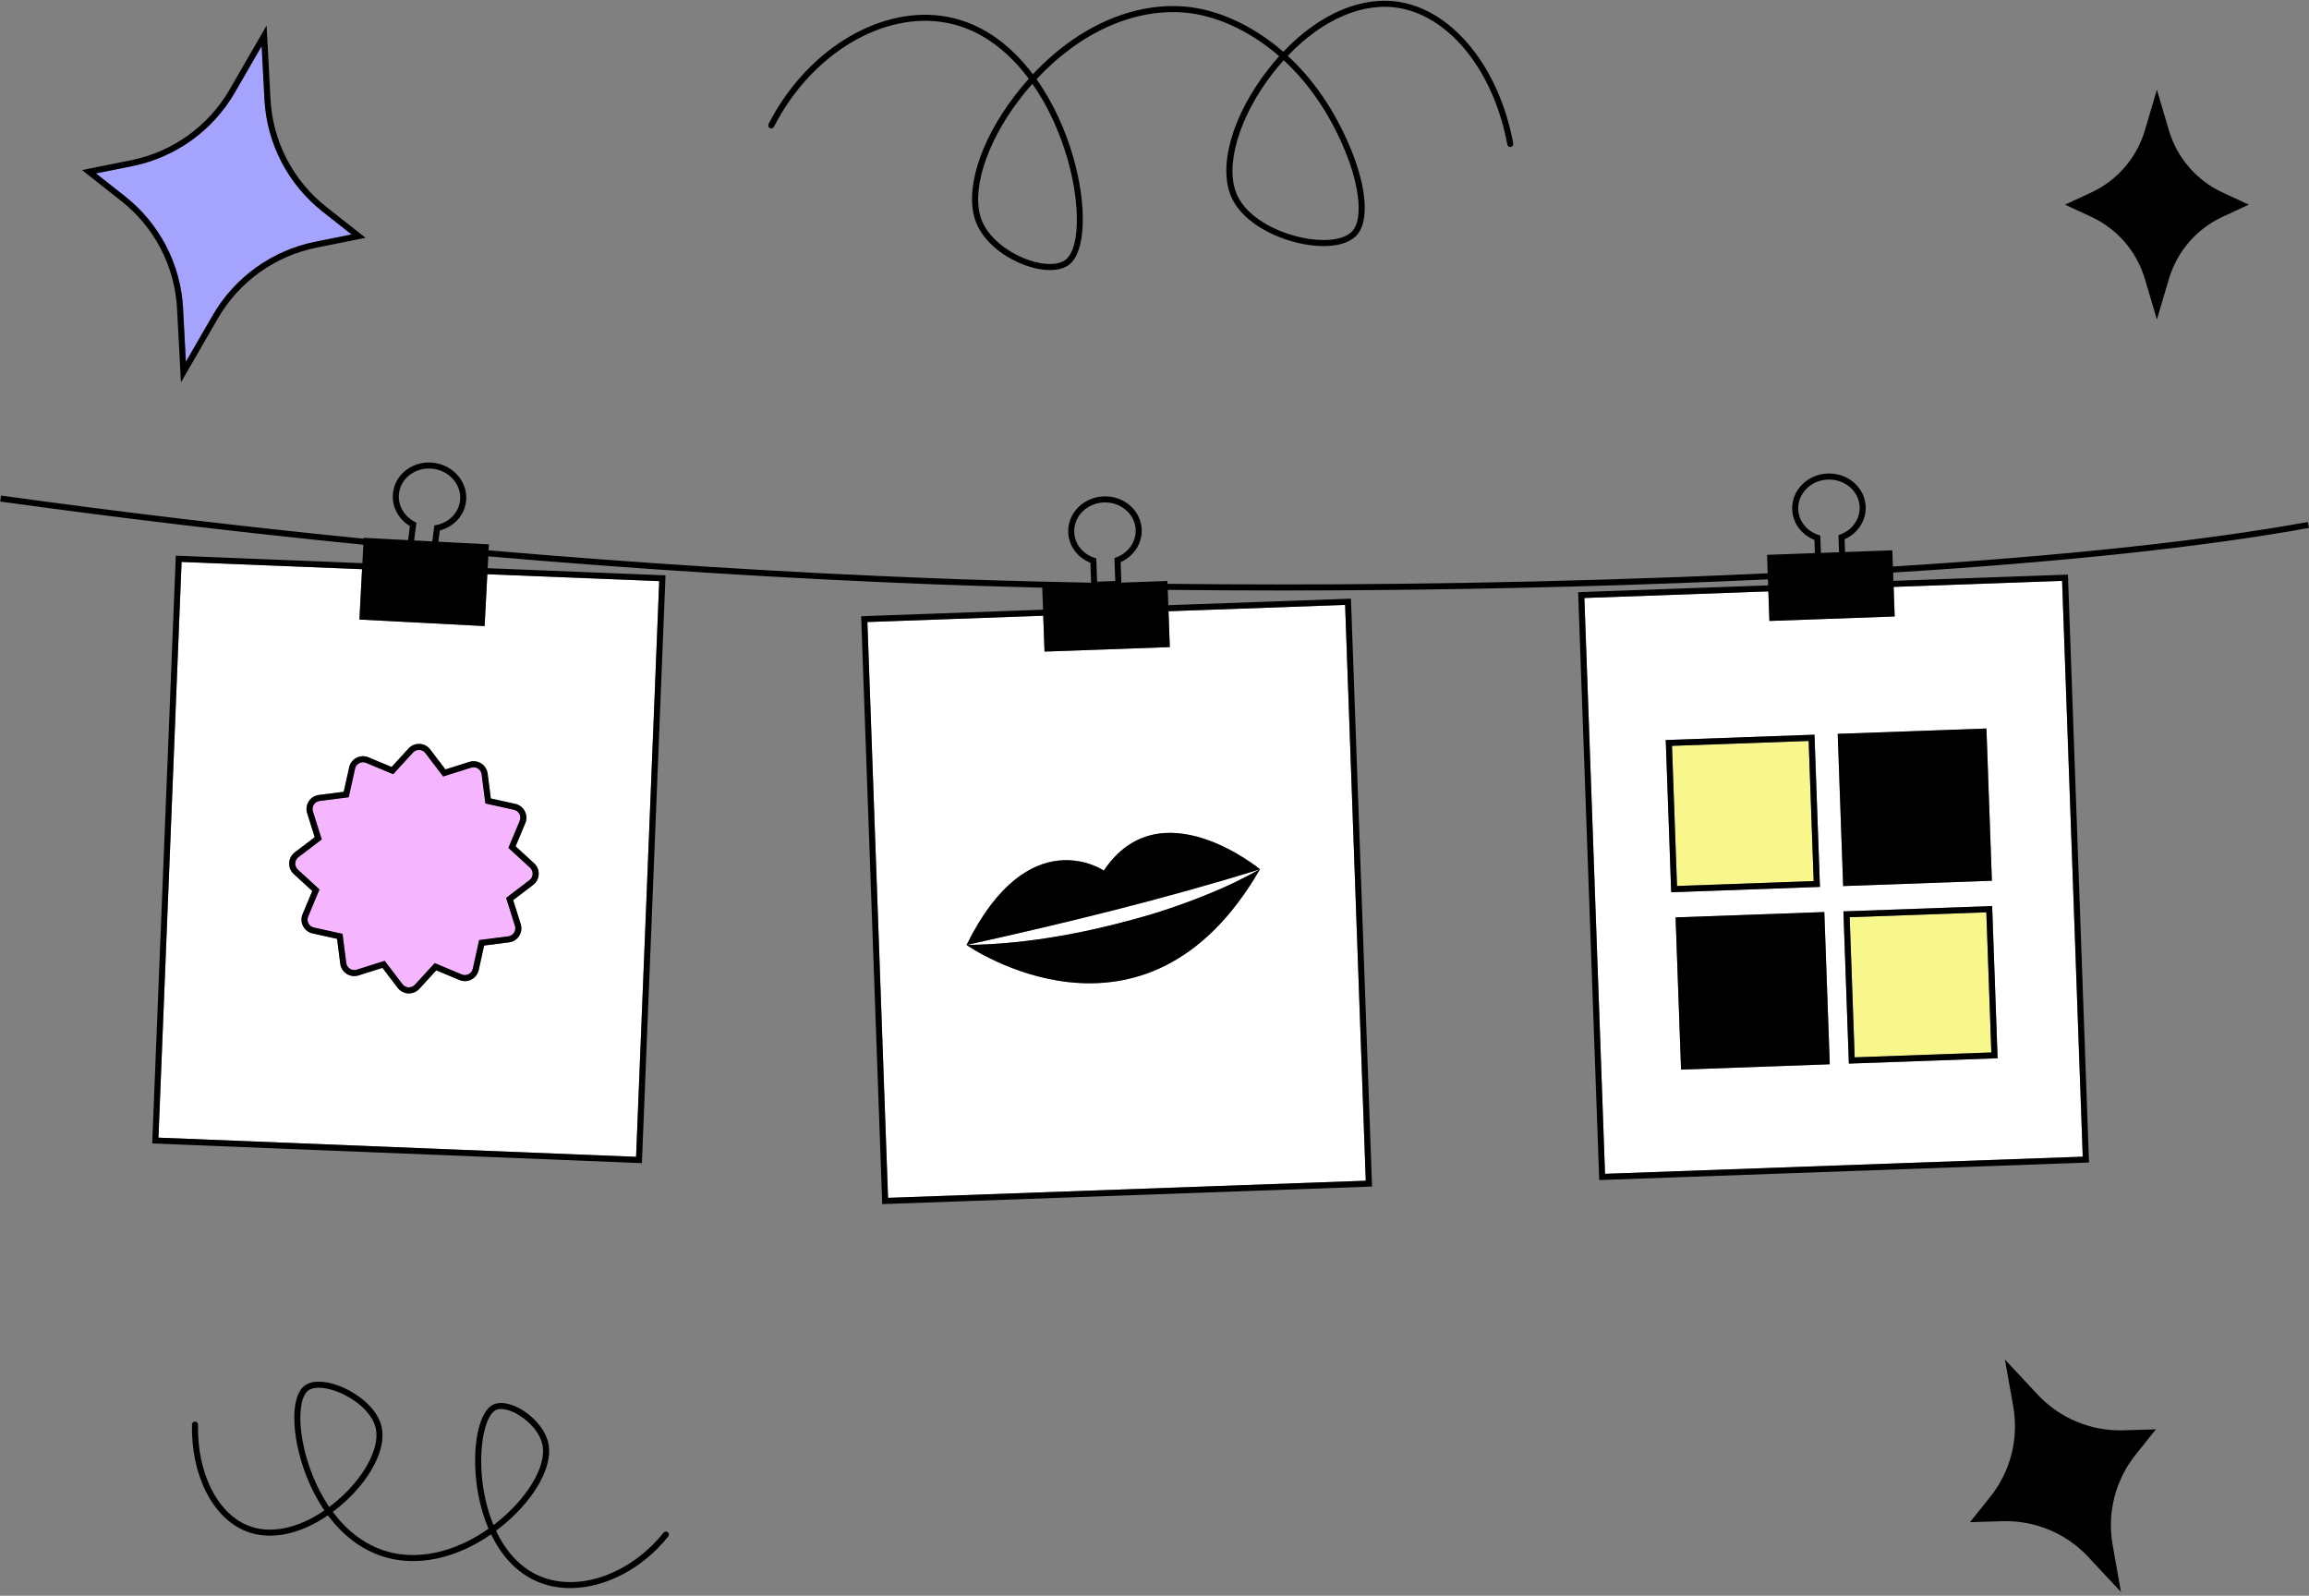 <?xml version="1.0" encoding="UTF-8"?>
<svg id="Layer_1" xmlns="http://www.w3.org/2000/svg" version="1.1" viewBox="0 0 382 264">
  <rect x="0" y="0" width="382" height="264" fill="#808080" stroke="none"/>
  <!-- Generator: Adobe Illustrator 29.7.1, SVG Export Plug-In . SVG Version: 2.1.1 Build 8)  -->
  <path d="M89.786,239.239c-.392-2.396-2.65-4.525-4.583-5.492-.851-.425-1.657-.646-2.311-.646-.35,0-.657.063-.903.192-1.468.768-2.729,4.938-2.298,10.588.209,2.749.83,5.714,1.957,8.422.52-.396,1.034-.813,1.541-1.254,4.466-3.886,7.117-8.633,6.598-11.811Z" fill="none"/>
  <path d="M62.171,236.303c-.626-2.845-3.893-5.197-6.663-6.18-1.017-.36-1.972-.541-2.773-.541-.753,0-1.369.159-1.771.479-1.285,1.023-1.636,4.433-.874,8.484.645,3.428,2.079,7.375,4.387,10.76.39-.291.778-.6,1.163-.923,4.565-3.844,7.251-8.811,6.532-12.08Z" fill="none"/>
  <path d="M71.864,86.92l.353-.069c2.066-.405,3.627-1.993,3.883-3.952.163-1.244-.204-2.482-1.033-3.489-.837-1.017-2.045-1.675-3.4-1.852-1.351-.175-2.686.148-3.756.916-1.06.76-1.732,1.863-1.895,3.106-.251,1.916.759,3.777,2.572,4.742l.306.163-.383,2.926,3.006.157.346-2.646Z" fill="none"/>
  <path d="M304.485,88.412c1.971-.741,3.247-2.565,3.177-4.54-.091-2.539-2.34-4.538-5.056-4.538-.066,0-.133,0-.199.003-2.8.101-5.002,2.299-4.909,4.9.069,1.931,1.373,3.6,3.32,4.251l.329.11.103,2.871,3-.108-.102-2.824.337-.126Z" fill="none"/>
  <path d="M184.507,96.12l-.136-3.798.337-.126c1.97-.741,3.247-2.566,3.176-4.54-.092-2.539-2.341-4.539-5.056-4.539-.066,0-.132,0-.199.003-2.8.101-5.002,2.299-4.909,4.899.07,1.932,1.373,3.601,3.321,4.252l.329.11.138,3.846,3-.108Z" fill="none"/>
  <path d="M204.649,32.237c1.858,4.135,7.566,6.687,12.083,7.309,3.313.456,5.961-.069,7.075-1.403,1.656-1.984,1.153-7.254-1.252-13.115-2.683-6.536-6.294-11.471-10.183-15.061-.587.651-1.163,1.336-1.726,2.052-5.649,7.192-8.115,15.506-5.998,20.218Z" fill="none"/>
  <path d="M162.395,36.379c1.359,3.53,5.476,6.066,8.726,6.93,2.248.596,4.194.461,5.206-.364,2.337-1.907,2.45-9.087.263-16.702-1.203-4.188-3.135-8.583-5.792-12.385-.764.861-1.506,1.766-2.224,2.71-5.48,7.216-7.963,15.177-6.178,19.811Z" fill="none"/>
  <path d="M30.287,50.994l.468,8.846,4.434-7.676c3.643-6.305,9.833-10.743,16.984-12.176l5.988-1.2-4.793-3.775c-5.726-4.509-9.23-11.263-9.615-18.53l-.468-8.846-4.434,7.676c-3.643,6.305-9.833,10.743-16.984,12.176l-5.987,1.2,4.793,3.775c5.725,4.509,9.229,11.263,9.615,18.53Z" fill="#a4a3fe"/>
  <path d="M59.462,102.494l.435-8.329-29.857-1.199-3.826,95.245,79.02,3.174,3.826-95.245-28.437-1.142-.448,8.58-20.713-1.083ZM81.201,132.095l4.055.899c.678.15,1.25.591,1.569,1.207s.349,1.336.081,1.977l-1.604,3.832,3.063,2.807c.512.468.787,1.135.755,1.828s-.366,1.332-.918,1.752l-3.304,2.518,1.25,3.962c.208.662.114,1.377-.26,1.962s-.983.971-1.671,1.06l-4.121.527-.899,4.056c-.15.677-.589,1.249-1.206,1.568-.616.319-1.336.35-1.978.081l-3.832-1.603-2.807,3.062c-.444.485-1.067.758-1.721.758-.036,0-.071,0-.107-.003-.694-.031-1.333-.365-1.753-.918l-2.517-3.305-3.962,1.249c-.661.209-1.376.115-1.961-.259-.585-.374-.971-.983-1.06-1.672l-.528-4.121-4.055-.898c-.678-.15-1.25-.59-1.569-1.206s-.349-1.337-.082-1.978l1.604-3.832-3.062-2.807c-.512-.469-.787-1.135-.755-1.829.032-.693.366-1.332.918-1.752l3.304-2.517-1.249-3.962c-.208-.662-.114-1.378.26-1.962s.983-.97,1.671-1.058l4.12-.528.899-4.055c.15-.678.59-1.25,1.207-1.569.616-.32,1.336-.349,1.977-.081l3.833,1.603,2.806-3.062c.469-.512,1.137-.792,1.829-.755.693.031,1.333.366,1.753.918l2.517,3.305,3.962-1.25c.661-.209,1.376-.114,1.962.26.585.374.971.983,1.059,1.671l.528,4.12Z" fill="#fff"/>
  <path d="M172.805,107.797l-.213-5.932-29.091,1.043,3.417,95.261,79.033-2.834-3.416-95.261-29.215,1.048.213,5.933-20.728.743ZM208.443,143.807s0,0,0,0h0s0,0,0,0c-19.127,33.143-48.536,12.525-48.536,12.525,0,0,0,0,.001,0,10.263-20.821,22.709-12.305,22.709-12.305,9.293-13.907,25.808-.237,25.826-.221h0Z" fill="#fff"/>
  <path d="M204.237,145.999c1.416-.701,2.821-1.426,4.202-2.19-15.759,4.901-32.385,8.954-48.532,12.524,10.546-.127,20.984-2.218,31.063-5.222,4.463-1.393,9.028-3.116,13.267-5.112Z" fill="#fff"/>
  <path d="M265.535,194.19l79.033-2.833-3.416-95.262-27.871,1,.175,4.891-20.727.743-.176-4.891-30.435,1.091,3.416,95.26ZM330.482,175.076l-24.606.883-.903-25.182,24.606-.883.903,25.182ZM328.634,120.526l.903,25.181-24.605.882-.903-25.181,24.605-.882ZM302.717,176.072l-24.604.882-.904-25.181,24.605-.884.903,25.183ZM300.185,121.546l.903,25.181-24.605.883-.903-25.182,24.605-.882Z" fill="#fff"/>
  <path d="M79.075,127.146c-.333-.213-.743-.27-1.123-.148l-4.632,1.46-2.943-3.864c-.24-.315-.606-.507-1.003-.525-.402-.02-.778.139-1.046.432l-3.281,3.58-4.481-1.873c-.366-.154-.778-.135-1.131.046-.353.183-.604.51-.69.898l-1.051,4.741-4.817.618c-.394.05-.742.271-.956.604-.214.335-.268.744-.148,1.123l1.46,4.632-3.863,2.942c-.315.241-.507.606-.525,1.003s.14.778.432,1.047l3.58,3.281-1.874,4.48c-.153.365-.136.777.046,1.13s.51.604.898.69l4.741,1.051.618,4.818c.05.394.271.742.606.956.334.213.744.269,1.122.148l4.633-1.46,2.943,3.863c.24.315.606.507,1.002.525.395.004.778-.141,1.046-.433l3.281-3.58,4.48,1.874c.366.153.779.135,1.131-.047.353-.183.604-.51.689-.897l1.051-4.741,4.818-.617c.394-.051.742-.271.956-.605.214-.335.269-.744.149-1.123l-1.46-4.632,3.863-2.943c.316-.24.507-.605.525-1.002.018-.397-.139-.778-.432-1.046l-3.581-3.282,1.874-4.48c.153-.366.137-.777-.046-1.13s-.51-.604-.898-.69l-4.741-1.051-.618-4.817c-.05-.394-.271-.742-.605-.956Z" fill="#f5b5ff"/>
  <rect x="277.023" y="122.979" width="22.622" height="23.198" transform="translate(-4.636 10.416) rotate(-2.053)" fill="#f7f78b"/>
  <rect x="306.416" y="151.328" width="22.623" height="23.198" transform="translate(-5.633 11.488) rotate(-2.053)" fill="#f7f78b"/>
  <g>
    <path d="M29.288,51.047l.647,12.212,6.121-10.595c3.499-6.056,9.445-10.319,16.314-11.695l8.112-1.626-6.494-5.115c-5.5-4.331-8.866-10.818-9.235-17.798l-.647-12.212-6.12,10.595c-3.499,6.056-9.445,10.319-16.314,11.696l-8.112,1.625,6.495,5.115c5.5,4.331,8.865,10.818,9.235,17.798ZM43.285,7.637l.468,8.846c.385,7.268,3.89,14.021,9.615,18.53l4.793,3.775-5.988,1.2c-7.151,1.433-13.341,5.871-16.984,12.176l-4.434,7.676-.468-8.846c-.385-7.267-3.89-14.021-9.615-18.53l-4.793-3.775,5.987-1.2c7.151-1.433,13.342-5.871,16.984-12.176l4.434-7.676Z"/>
    <path d="M354.848,46.144l1.989,6.72,1.989-6.72c1.347-4.548,4.585-8.295,8.89-10.286l4.327-2.002-4.327-2.002c-4.305-1.991-7.544-5.738-8.89-10.286l-1.989-6.72-1.989,6.72c-1.346,4.548-4.585,8.295-8.889,10.286l-4.328,2.002,4.328,2.002c4.304,1.991,7.543,5.738,8.889,10.286Z"/>
    <path d="M337.098,230.711l-5.407-5.793,1.382,7.802c.935,5.281-.448,10.708-3.796,14.896l-3.367,4.21,5.389-.161c5.359-.16,10.529,1.995,14.188,5.915l5.406,5.793-1.382-7.802c-.935-5.281.448-10.708,3.797-14.896l3.366-4.21-5.388.161c-5.36.16-10.53-1.995-14.188-5.915Z"/>
    <path d="M127.368,21.2c.247.126.547.027.672-.218,5.88-11.529,17.16-18.683,27.424-17.389,6.168.775,11.083,4.535,14.734,9.436-.833.93-1.642,1.91-2.421,2.936-5.771,7.598-8.25,15.753-6.315,20.775,1.493,3.877,5.798,6.579,9.402,7.537,1.015.27,1.972.403,2.839.403,1.349,0,2.478-.323,3.255-.958,2.672-2.18,2.921-9.646.593-17.753-1.25-4.352-3.273-8.922-6.067-12.865,7.207-7.757,16.217-11.815,24.749-10.996,4.52.435,10.168,2.632,15.397,7.193-.602.667-1.191,1.368-1.768,2.102-5.963,7.591-8.424,16.129-6.124,21.246,2.015,4.481,8.077,7.231,12.858,7.889,3.715.511,6.622-.128,7.979-1.753,1.947-2.331,1.527-7.747-1.095-14.135-2.741-6.678-6.44-11.73-10.431-15.412,5.783-6.078,12.558-8.995,18.613-7.872,8.385,1.553,15.499,10.611,17.704,22.54.05.271.312.451.582.401.271-.05.451-.311.4-.583-2.278-12.333-9.715-21.714-18.505-23.342-6.402-1.186-13.513,1.847-19.539,8.188-5.415-4.729-11.282-7.004-15.979-7.457-8.8-.849-18.048,3.277-25.445,11.169-3.787-5.022-8.886-8.875-15.293-9.681-10.688-1.344-22.372,6.031-28.439,17.927-.125.246-.028.547.218.672ZM212.373,9.967c3.889,3.59,7.5,8.525,10.183,15.061,2.405,5.861,2.908,11.131,1.252,13.115-1.114,1.334-3.762,1.859-7.075,1.403-4.517-.622-10.225-3.174-12.083-7.309-2.117-4.711.349-13.025,5.998-20.218.562-.716,1.139-1.401,1.726-2.052ZM176.589,26.243c2.187,7.615,2.074,14.795-.263,16.702-1.012.825-2.958.96-5.206.364-3.25-.863-7.367-3.4-8.726-6.93-1.785-4.634.698-12.595,6.178-19.811.718-.944,1.46-1.849,2.224-2.71,2.657,3.801,4.589,8.197,5.792,12.385Z"/>
    <path d="M109.774,253.562c-5.256,6.575-13.354,9.651-19.69,7.486-3.752-1.284-6.35-4.266-8.02-7.806.603-.451,1.197-.931,1.781-1.439,4.791-4.168,7.511-9.164,6.929-12.727-.451-2.756-2.898-5.112-5.123-6.225-1.618-.807-3.119-.968-4.125-.445-2.102,1.1-3.267,5.85-2.832,11.551.222,2.92.896,6.076,2.128,8.951-5.578,3.938-11.789,5.312-17.054,3.682-3.643-1.13-6.526-3.542-8.71-6.471.411-.307.82-.631,1.226-.973,4.915-4.137,7.673-9.386,6.864-13.06-.708-3.217-4.283-5.836-7.305-6.907-2.363-.839-4.369-.802-5.501.099-1.615,1.286-2.088,4.907-1.233,9.451.667,3.55,2.158,7.638,4.561,11.155-4.427,3.034-9.043,3.971-12.678,2.484-5.098-2.083-8.405-8.785-8.229-16.678.006-.275-.213-.505-.489-.511-.292.021-.504.213-.511.489-.185,8.303,3.372,15.386,8.851,17.625,3.955,1.618,8.922.64,13.637-2.597,2.301,3.092,5.354,5.646,9.224,6.847,5.517,1.711,11.979.321,17.771-3.711,1.778,3.688,4.538,6.798,8.517,8.159,1.457.499,3,.739,4.578.739,5.711,0,11.896-3.142,16.217-8.546.172-.216.137-.53-.079-.703-.214-.171-.531-.137-.703.078ZM50.09,238.546c-.762-4.052-.411-7.461.874-8.484.402-.32,1.019-.479,1.771-.479.801,0,1.756.181,2.773.541,2.77.982,6.037,3.335,6.663,6.18.72,3.27-1.966,8.236-6.532,12.08-.385.323-.772.632-1.163.923-2.308-3.385-3.742-7.332-4.387-10.76ZM79.691,243.882c-.431-5.65.831-9.82,2.298-10.588.247-.129.553-.192.903-.192.654,0,1.46.221,2.311.646,1.933.967,4.191,3.097,4.583,5.492.52,3.178-2.132,7.925-6.598,11.811-.506.44-1.021.858-1.541,1.254-1.127-2.708-1.748-5.673-1.957-8.422Z"/>
    <path d="M345.604,192.32l-3.47-96.76-.019-.5-28.87,1.035-.049-1.372c28.403-1.769,51.457-4.241,68.796-7.383l-.178-.984c-17.298,3.135-40.304,5.601-68.654,7.368l-.096-2.678-7.815.28-.076-2.117c2.182-.968,3.57-3.085,3.489-5.373h0c-.055-1.533-.744-2.949-1.94-3.989-1.187-1.031-2.719-1.566-4.349-1.509-3.352.12-5.986,2.783-5.874,5.935.081,2.24,1.511,4.186,3.675,5.044l.079,2.189-7.915.284.11,3.056c-4.8.224-9.721.432-14.774.622-32.956,1.237-62.135,1.364-84.515,1.118l-.017-.47-7.622.273-.122-3.394c2.181-.968,3.57-3.085,3.487-5.374-.113-3.152-2.909-5.628-6.29-5.498-3.351.12-5.985,2.783-5.872,5.935.081,2.24,1.51,4.186,3.673,5.044l.118,3.296c-11.494-.216-20.436-.51-26.169-.733-24.395-.949-48.951-2.499-73.514-4.623l.051-.985-8.362-.437.245-1.867c2.312-.594,4.031-2.453,4.328-4.724l-.495-.065.496.065c.409-3.127-1.966-6.026-5.295-6.461-1.609-.212-3.192.178-4.469,1.094-1.287.923-2.104,2.268-2.303,3.789-.292,2.223.797,4.378,2.789,5.582l-.304,2.326-7.341-.384-.008.145c-20.052-1.999-40.079-4.377-59.995-7.138l-.138.99c19.944,2.764,40,5.145,60.081,7.147l-.159,3.049-30.868-1.24-3.906,97.243,80.518,3.234.5.02,3.906-97.243-29.424-1.182.102-1.96c24.567,2.123,49.128,3.673,73.527,4.623,4.319.168,10.451.377,18.121.562l.13,3.642-29.591,1.061-.5.018,3.47,96.76.018.5,80.532-2.888.5-.019-3.47-96.759-.019-.5-30.214,1.083-.091-2.537c5.848.064,12.158.103,18.879.103,19.008,0,41.298-.309,65.638-1.222,5.053-.19,9.973-.397,14.773-.621l.036.995-30.934,1.109-.5.018,3.47,96.759.019.5,80.531-2.887.5-.019ZM301.147,88.599l-.329-.11c-1.947-.651-3.251-2.32-3.32-4.251-.093-2.601,2.109-4.799,4.909-4.9.066-.002.133-.003.199-.003,2.716,0,4.965,2,5.056,4.538.07,1.975-1.206,3.799-3.177,4.54l-.337.126.102,2.824-3,.108-.103-2.871ZM26.214,188.211l3.826-95.245,29.857,1.199-.435,8.329,20.713,1.083.448-8.58,28.437,1.142-3.826,95.245-79.02-3.174ZM68.588,86.321c-1.813-.964-2.823-2.826-2.572-4.742.163-1.243.835-2.346,1.895-3.106,1.07-.767,2.405-1.091,3.756-.916,1.355.177,2.563.835,3.4,1.852.829,1.006,1.195,2.245,1.033,3.489-.256,1.959-1.817,3.547-3.883,3.952l-.353.069-.346,2.646-3.006-.157.383-2.926-.306-.163ZM172.805,107.797l20.728-.743-.213-5.933,29.215-1.048,3.416,95.261-79.033,2.834-3.417-95.261,29.091-1.043.213,5.932ZM177.72,88.02c-.093-2.601,2.109-4.798,4.909-4.899.066-.002.132-.003.199-.003,2.715,0,4.964,2,5.056,4.539.071,1.974-1.206,3.798-3.176,4.54l-.337.126.136,3.798-3,.108-.138-3.846-.329-.11c-1.948-.651-3.251-2.32-3.321-4.252ZM265.535,194.19l-3.416-95.26,30.435-1.091.176,4.891,20.727-.743-.175-4.891,27.871-1,3.416,95.262-79.033,2.833Z"/>
    <path d="M85.302,140.01l1.604-3.832c.268-.641.238-1.36-.081-1.977s-.891-1.057-1.569-1.207l-4.055-.899-.528-4.12c-.088-.688-.474-1.298-1.059-1.671-.586-.375-1.301-.469-1.962-.26l-3.962,1.25-2.517-3.305c-.421-.552-1.06-.887-1.753-.918-.692-.036-1.359.244-1.829.755l-2.806,3.062-3.833-1.603c-.64-.268-1.361-.239-1.977.081-.616.319-1.056.891-1.207,1.569l-.899,4.055-4.12.528c-.688.088-1.297.474-1.671,1.058s-.469,1.3-.26,1.962l1.249,3.962-3.304,2.517c-.552.42-.886,1.059-.918,1.752-.032.694.244,1.36.755,1.829l3.062,2.807-1.604,3.832c-.268.641-.238,1.361.082,1.978s.891,1.056,1.569,1.206l4.055.898.528,4.121c.088.688.475,1.298,1.06,1.672.584.374,1.3.468,1.961.259l3.962-1.249,2.517,3.305c.421.553,1.06.887,1.753.918.036.002.071.003.107.003.654,0,1.277-.272,1.721-.758l2.807-3.062,3.832,1.603c.642.269,1.362.238,1.978-.081.616-.319,1.055-.892,1.206-1.568l.899-4.056,4.121-.527c.688-.089,1.297-.475,1.671-1.06s.469-1.3.26-1.962l-1.25-3.962,3.304-2.518c.552-.42.887-1.059.918-1.752s-.244-1.36-.755-1.828l-3.063-2.807ZM87.596,145.602l-3.863,2.943,1.46,4.632c.12.379.065.788-.149,1.123-.214.334-.562.555-.956.605l-4.818.617-1.051,4.741c-.086.388-.337.715-.689.897-.352.182-.765.2-1.131.047l-4.48-1.874-3.281,3.58c-.268.292-.651.437-1.046.433-.396-.019-.762-.21-1.002-.525l-2.943-3.863-4.633,1.46c-.378.12-.787.064-1.122-.148-.335-.214-.556-.562-.606-.956l-.618-4.818-4.741-1.051c-.388-.086-.715-.338-.898-.69s-.2-.765-.046-1.13l1.874-4.48-3.58-3.281c-.292-.269-.45-.65-.432-1.047s.209-.762.525-1.003l3.863-2.942-1.46-4.632c-.12-.379-.065-.788.148-1.123.214-.334.562-.554.956-.604l4.817-.618,1.051-4.741c.086-.388.337-.715.69-.898.353-.181.765-.2,1.131-.046l4.481,1.873,3.281-3.58c.268-.293.644-.452,1.046-.432.397.018.763.209,1.003.525l2.943,3.864,4.632-1.46c.38-.121.789-.065,1.123.148.334.214.555.562.605.956l.618,4.817,4.741,1.051c.388.086.715.338.898.69s.199.764.046,1.13l-1.874,4.48,3.581,3.282c.292.268.45.648.432,1.046-.018.396-.209.762-.525,1.002Z"/>
    <path d="M208.443,143.809s0,0,0,0h0s0,0,0,0h0c-.018-.016-16.534-13.686-25.826.221,0,0-12.446-8.516-22.709,12.305,0,0,0,0-.001,0,0,0,29.409,20.618,48.536-12.525ZM208.439,143.81c-1.381.764-2.786,1.488-4.202,2.19-4.239,1.996-8.804,3.719-13.267,5.112-10.079,3.004-20.517,5.095-31.063,5.222,16.146-3.57,32.773-7.622,48.532-12.524Z"/>
    <path d="M300.185,121.546l-24.605.882.903,25.182,24.605-.883-.903-25.181ZM299.222,122.581l.831,23.183-22.607.811-.831-23.183,22.607-.811Z"/>
    <rect x="304.472" y="120.959" width="24.621" height="25.197" transform="translate(-4.58 11.432) rotate(-2.053)"/>
    <rect x="277.652" y="151.323" width="24.621" height="25.198" transform="translate(-5.696 10.512) rotate(-2.057)"/>
    <path d="M304.973,150.777l.903,25.182,24.606-.883-.903-25.182-24.606.883ZM306.839,174.924l-.831-23.184,22.608-.811.831,23.184-22.608.811Z"/>
  </g>
</svg>